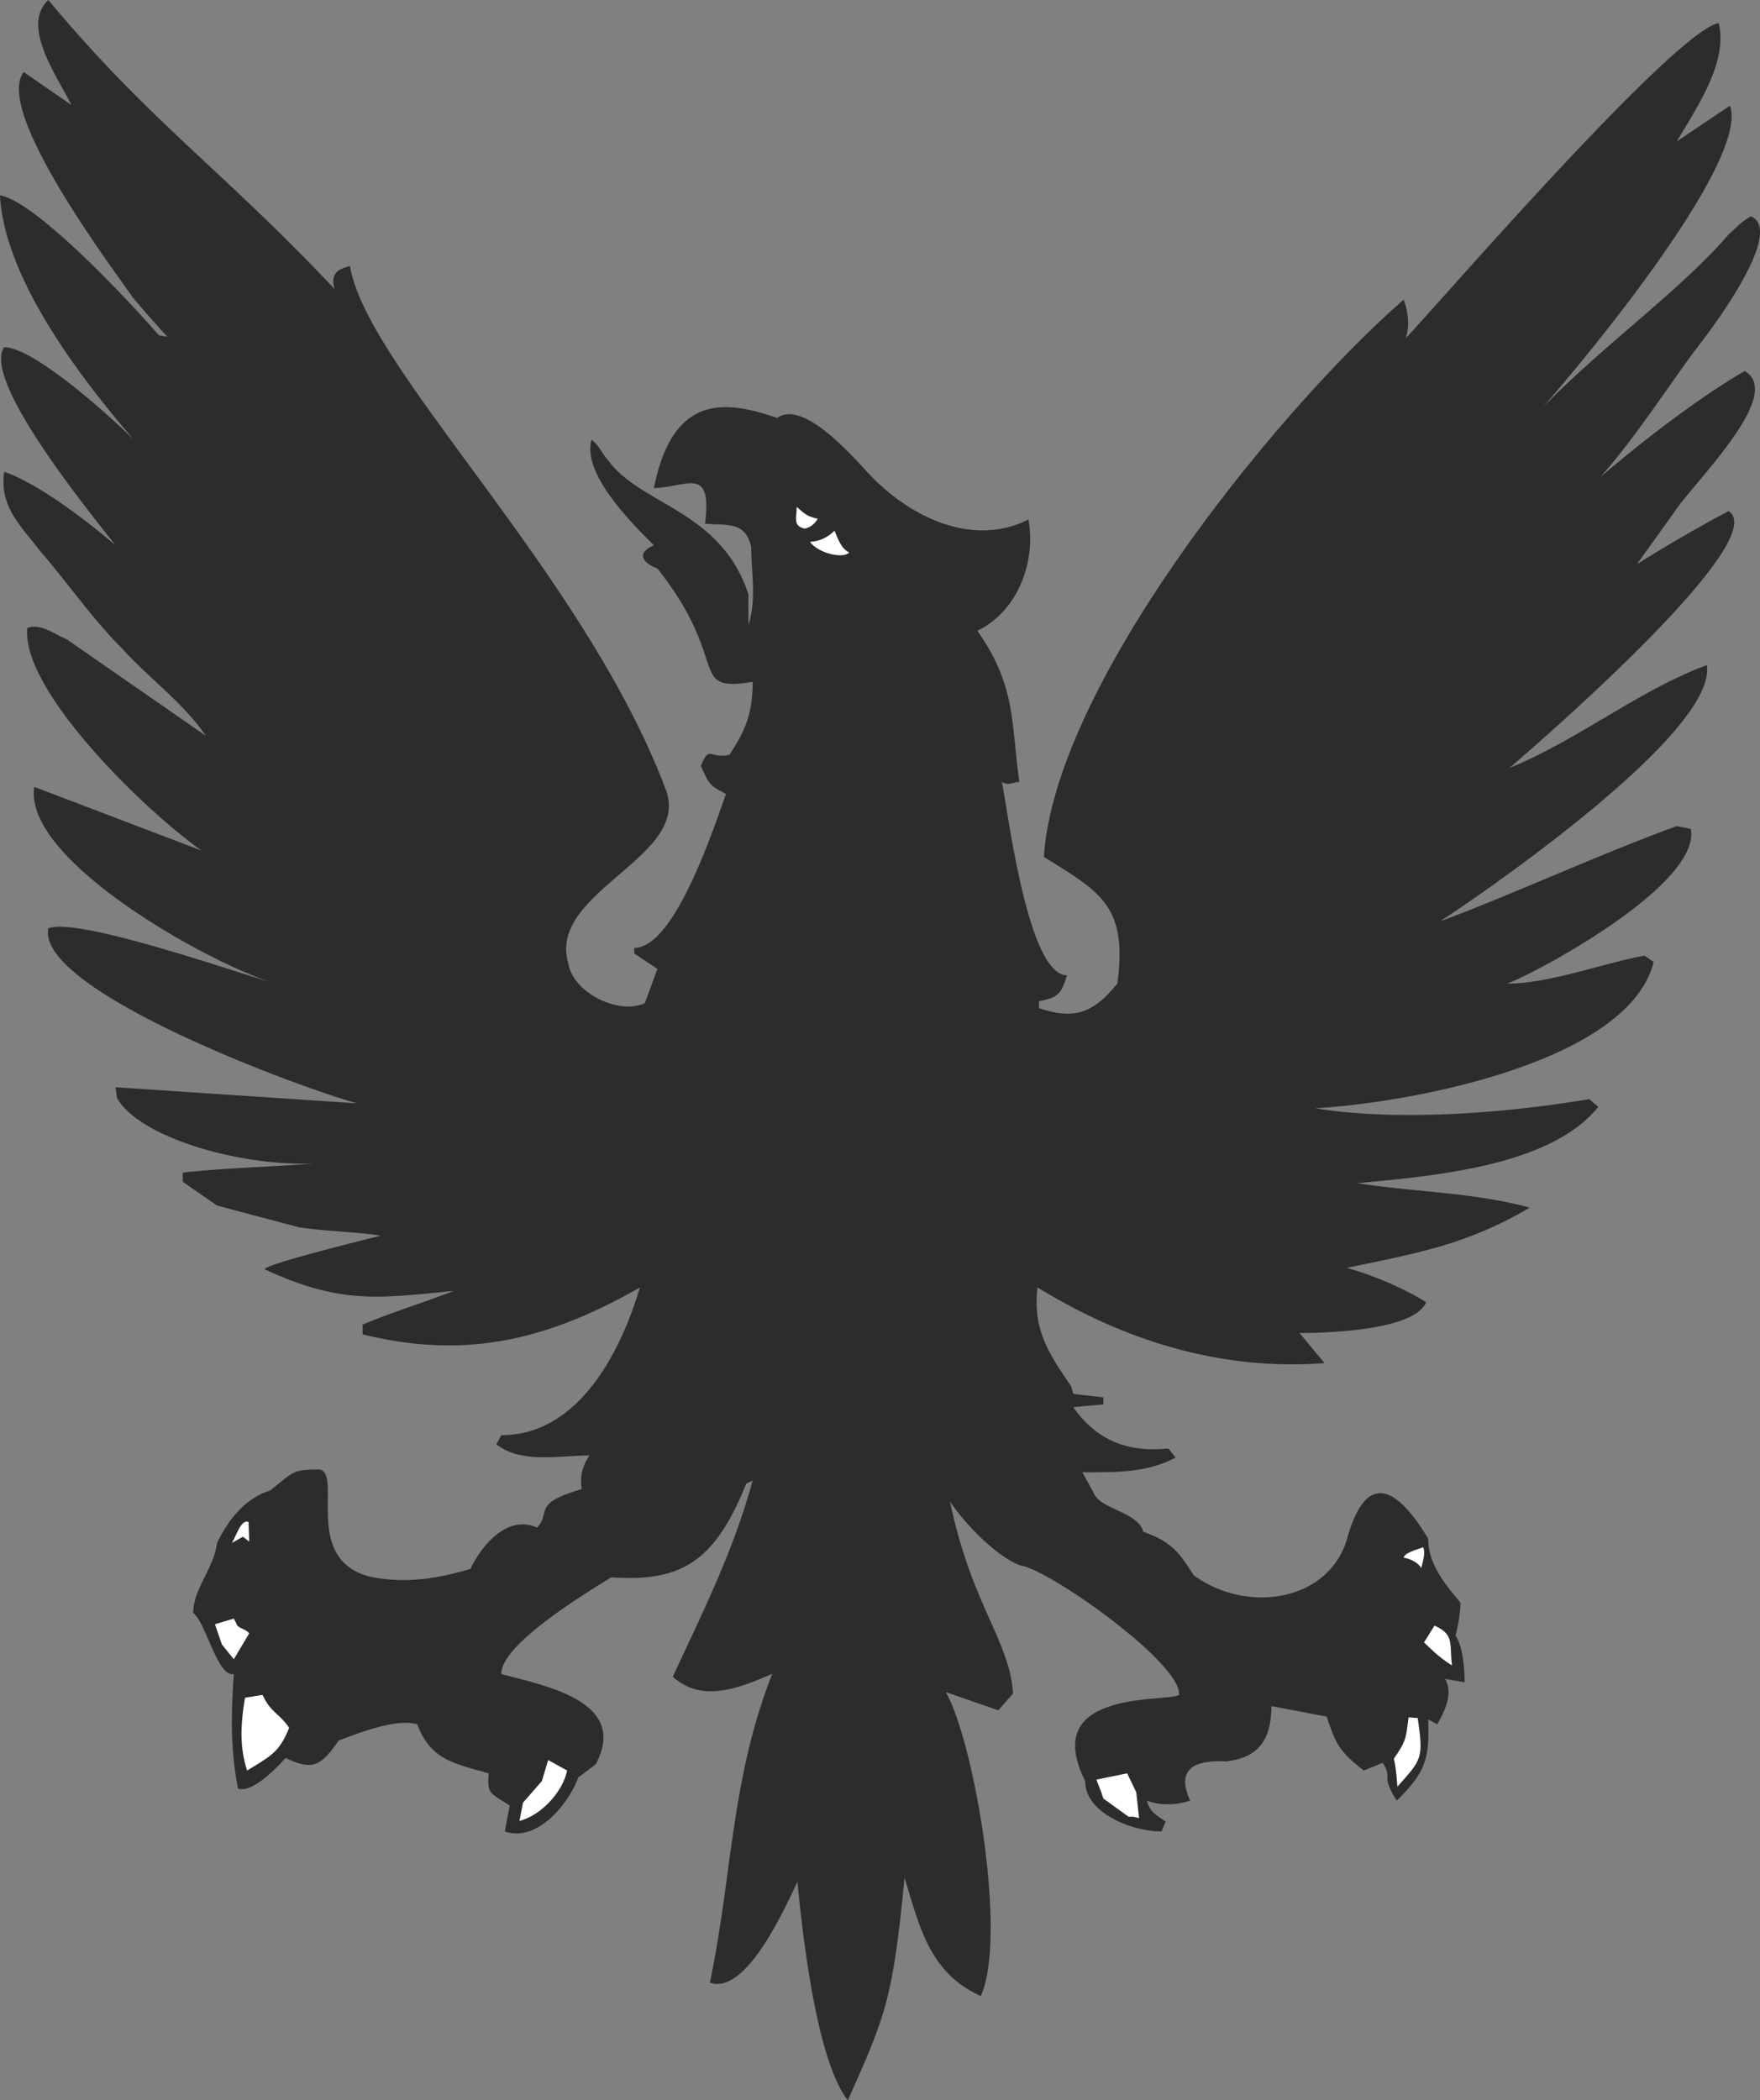 <svg xmlns="http://www.w3.org/2000/svg" width="241.336" height="288" viewBox="0 0 181.002 216"><rect x="0" y="0" width="181.002" height="216" fill="#808080" stroke="none"/><path d="M288.782 506.48c-1.44 3.025-5.328 11.665-9 10.369 2.304-11.016 2.16-20.952 6.408-31.752-3.384 1.44-7.2 3.024-10.224.288 3.168-6.84 6.192-12.816 8.208-20.16l-.648.288c-3.24 8.064-6.696 10.152-13.896 9.648-2.52 1.584-11.304 6.84-11.304 9.936 4.032 1.152 13.248 2.664 9.72 9.288l-1.8 1.368c-1.008 2.736-4.248 6.696-7.56 5.544l.504-2.664c-2.088-1.368-2.304-1.152-2.16-3.312-3.528-1.008-5.976-1.368-7.344-5.04-2.16-.648-6.12.936-8.064 1.656-1.656 2.304-2.448 3.312-5.472 1.8-.864.936-3.312 3.6-4.896 3.168-.792-4.032-.72-7.704-.432-11.808-1.656.432-2.88-5.328-4.176-6.264 0-2.52 2.088-4.464 2.448-7.2 1.152-2.376 2.88-4.608 5.472-5.4 2.448-1.944 2.232-2.16 5.112-2.16 2.304.576-1.8 9.216 5.112 11.016 3.816.792 7.2.144 10.368-.792 1.152-2.448 3.816-5.616 6.84-4.248 1.512-1.512-.648-2.448 4.608-3.96-.144-.936-.144-2.088.792-3.456-3.168 0-7.056.864-9.576-1.152l.504-.936c7.992 0 12.312-8.64 14.256-15.192-10.44 5.976-18.792 7.2-28.512 4.824v-1.008c3.096-1.296 6.192-2.232 9.36-3.456-7.632.72-11.52 1.44-19.44-2.232 0-.504 10.512-3.096 11.952-3.456-2.952-.432-5.544-.432-8.424-.864l-8.424-2.232-3.528-2.448v-.936c4.464-.504 8.928-.576 13.464-.936-7.92.288-18.072-2.808-20.232-6.768l-.144-1.08 24.84 1.656c-6.696-1.872-32.976-11.736-31.752-18 3.024-1.152 18.648 4.32 22.68 5.472-7.056-2.376-25.272-12.672-24.12-20.016l17.208 6.552c-5.832-4.104-18.576-16.488-17.928-22.896 1.368-.504 2.808.648 4.032 1.152l14.328 9.936c-2.376-3.456-5.76-5.832-8.568-8.928-3.168-3.168-5.544-6.696-8.424-10.008-2.088-2.736-4.248-4.608-3.744-8.208 3.456 1.152 8.712 5.184 11.448 7.56-2.16-2.808-13.824-16.92-11.448-20.376 3.096 0 11.16 7.344 13.32 9.504-5.4-6.264-13.32-16.56-13.752-25.128 3.672.648 13.032 10.584 16.344 14.4l.864.144c-.072-.072-3.528-3.888-3.744-4.32-2.592-3.672-14.04-19.08-11.016-22.896l4.896 3.384c-1.584-3.168-5.184-8.136-2.376-10.8 10.44 12.528 17.928 17.496 29.448 29.736-.504-1.656.432-2.088 1.584-2.376 1.656 10.44 24.12 31.608 32.472 53.856 2.664 6.984-12.312 10.512-10.008 17.928.504 2.952 5.112 5.256 7.848 4.032l1.296-3.528-2.376-1.584v-.576c4.176 0 8.208-12.456 9.432-15.84-1.728-.864-1.728-1.008-2.592-2.88.936-2.232.936-.648 2.952-1.152 1.656-2.52 2.376-4.248 2.376-7.488-6.768 1.08-2.16-2.016-9.792-11.664-1.512-.576-2.232-1.584-.36-2.376-2.376-2.376-7.416-7.416-6.408-10.872.936.792 1.008 1.368 1.728 2.16 3.384 4.608 11.592 5.112 14.4 13.752v3.168c.864-2.808.288-5.256.288-8.064-.648-2.664-2.448-2.16-4.752-2.376.792-6.12-2.016-3.672-5.256-3.672 1.944-9.648 7.272-9.072 12.672-7.2 2.592-1.872 7.416 3.6 8.928 5.184 4.176 4.752 10.944 8.28 16.92 5.256.792 4.32-1.08 9.432-5.256 11.448 3.96 5.616 3.456 9.288 4.32 15.552-.648 0-1.152.432-1.8 0 .648 3.096 2.664 19.872 6.696 19.872-.576 1.944-.936 2.304-2.88 2.664v.72c3.816 1.296 5.688.36 8.064-2.52 1.08-8.064-1.8-9.432-7.56-13.032 1.152-17.784 23.976-45.936 37.008-57.312.432 1.224.648 2.592.216 3.96 2.664-2.736 27.576-31.608 32.184-32.4.936 3.96-2.088 8.424-4.32 12.168l5.472-3.672c2.304 6.408-19.728 31.968-22.68 34.776 7.2-8.568 16.632-14.688 22.536-21.528.72-.648 1.368-1.368 2.304-1.872 3.6 1.584-4.32 11.952-5.616 13.608-3.096 4.032-9.648 14.544-13.896 16.704 5.472-4.896 12.672-10.8 18.864-14.4 4.248 2.448-5.544 11.736-7.416 14.76l-3.672 5.112a153.023 153.023 0 0 1 9.432-5.472c4.752 3.024-21.024 25.128-22.536 26.424 7.056-2.88 13.32-7.992 20.304-10.584 1.08 6.84-22.464 23.112-27.432 26.352 6.696-2.448 16.416-6.912 24.336-9.792l1.44.288c1.08 5.544-15.048 14.4-18.864 15.912 4.32 0 9.792-2.088 14.112-2.88l.936.648c-2.52 10.224-24.696 14.472-34.776 15.048 3.6.648 13.392 1.512 28.152-.936l.936.792c-4.968 6.192-17.28 7.128-24.768 7.848 5.904.936 11.952.936 17.712 2.52-6.48 3.816-11.592 4.68-18.792 6.192 2.736.792 5.688 2.016 8.136 3.528-1.296 3.168-11.808 3.168-13.032 3.168.864 1.008 1.728 2.088 2.592 3.096-13.824 1.08-24.552-4.752-29.52-7.776-.504 4.176 1.008 6.624 3.456 10.152l.216.792 3.096.36v.72l-3.096.288c2.376 3.384 5.544 4.68 9.792 4.248l.72.936c-2.952 1.584-6.192 1.512-9.576 1.512l1.224 2.232c.72 1.584 4.536 1.872 5.04 3.888 2.88 1.008 3.672 2.088 5.184 4.464 5.472 4.032 14.04 2.736 15.84-3.96 2.232-7.776 5.832-3.888 8.28.216 0 2.592 1.728 4.68 3.312 6.552 0 1.152-.216 2.232-.504 3.384.792 1.224.936 3.528.936 4.824l-2.016-.36c.864 1.512 0 3.24-.792 4.68l-.936-.504c.144 3.96-.216 5.4-3.24 8.352-1.728-2.736-.36-2.232-1.44-3.888l-1.944.792c-2.52-1.944-2.88-2.736-3.816-5.544l-5.688-1.08c0 3.672-1.512 5.328-4.68 5.688-2.952-.144-5.256.576-3.672 4.032-1.512.504-3.168.504-4.464 0 .36 1.224.936 1.44 1.944 2.16l-.432 1.008c-3.024 0-7.848-1.872-7.848-5.184-4.752-9.504 8.352-8.064 9.648-8.856.36-3.096-12.528-12.312-15.984-13.248-1.44-.216-4.896-2.808-7.56-6.624 2.232 10.656 6.12 14.256 6.48 19.728l-1.512 1.728-5.4-1.872c2.952 5.256 6.336 25.128 3.6 31.248-5.256-2.304-6.336-7.2-7.848-12.168-1.224 12.6-1.944 14.184-5.832 22.896-3.456-4.392-4.824-18.936-5.184-22.464z" style="fill:#2d2c2b;stroke:#2d2c2b;stroke-width:0;stroke-miterlimit:10.433" transform="translate(-206.774 -312.945)"/><path d="m230.822 483.585-1.224-1.512-.72-2.088 1.944-.576.288.576c.144.432.864.432 1.296.936zm-.216-11.952c.432-.576.936-2.52 1.728-2.16l.072 2.016-.648-.504zm29.592 28.584.36-1.872 1.944-2.232.648-2.16 1.944 1.08c-.36 1.944-2.448 4.536-4.896 5.184zm93.024-18.36 1.08-1.728c2.088.936 1.512 1.872 1.8 4.104-1.656-1.08-2.16-1.728-2.88-2.376zM232.19 495.033c-.648-1.944-.792-4.176-.216-7.488l1.8-.288c.864 1.872 1.728 1.872 2.736 3.384-1.008 2.52-1.872 2.88-4.32 4.392zm91.152 4.752h-.504l-2.592-1.872-.216-.648-.504-1.296 3.168-.648.936 1.944.288 2.664zm27.144-3.096c0 .216-.072-1.656-.36-2.88 1.296-1.872 1.224-2.088 1.512-4.248l.936.072c.576 4.104.504 4.176-2.088 7.056zm2.448-22.464c-.216-.504-1.152-1.008-1.8-1.08.072-.36.504-.576 2.016-1.08.216.648 0 1.296-.216 2.16zm-62.856-105.552c1.152-.072 1.944-.576 2.52-1.152.288.648.648 1.872 1.512 2.232-.576.72-3.24.072-4.032-1.08zm-1.368-3.6c.936.864 1.224 1.008 2.16 1.224-.288.504-.792.936-1.368 1.008-1.224-.288-.792-1.152-.792-2.232z" style="fill:#fff;stroke:#2d2c2b;stroke-width:0;stroke-miterlimit:10.433" transform="translate(-206.774 -312.945)"/></svg>
